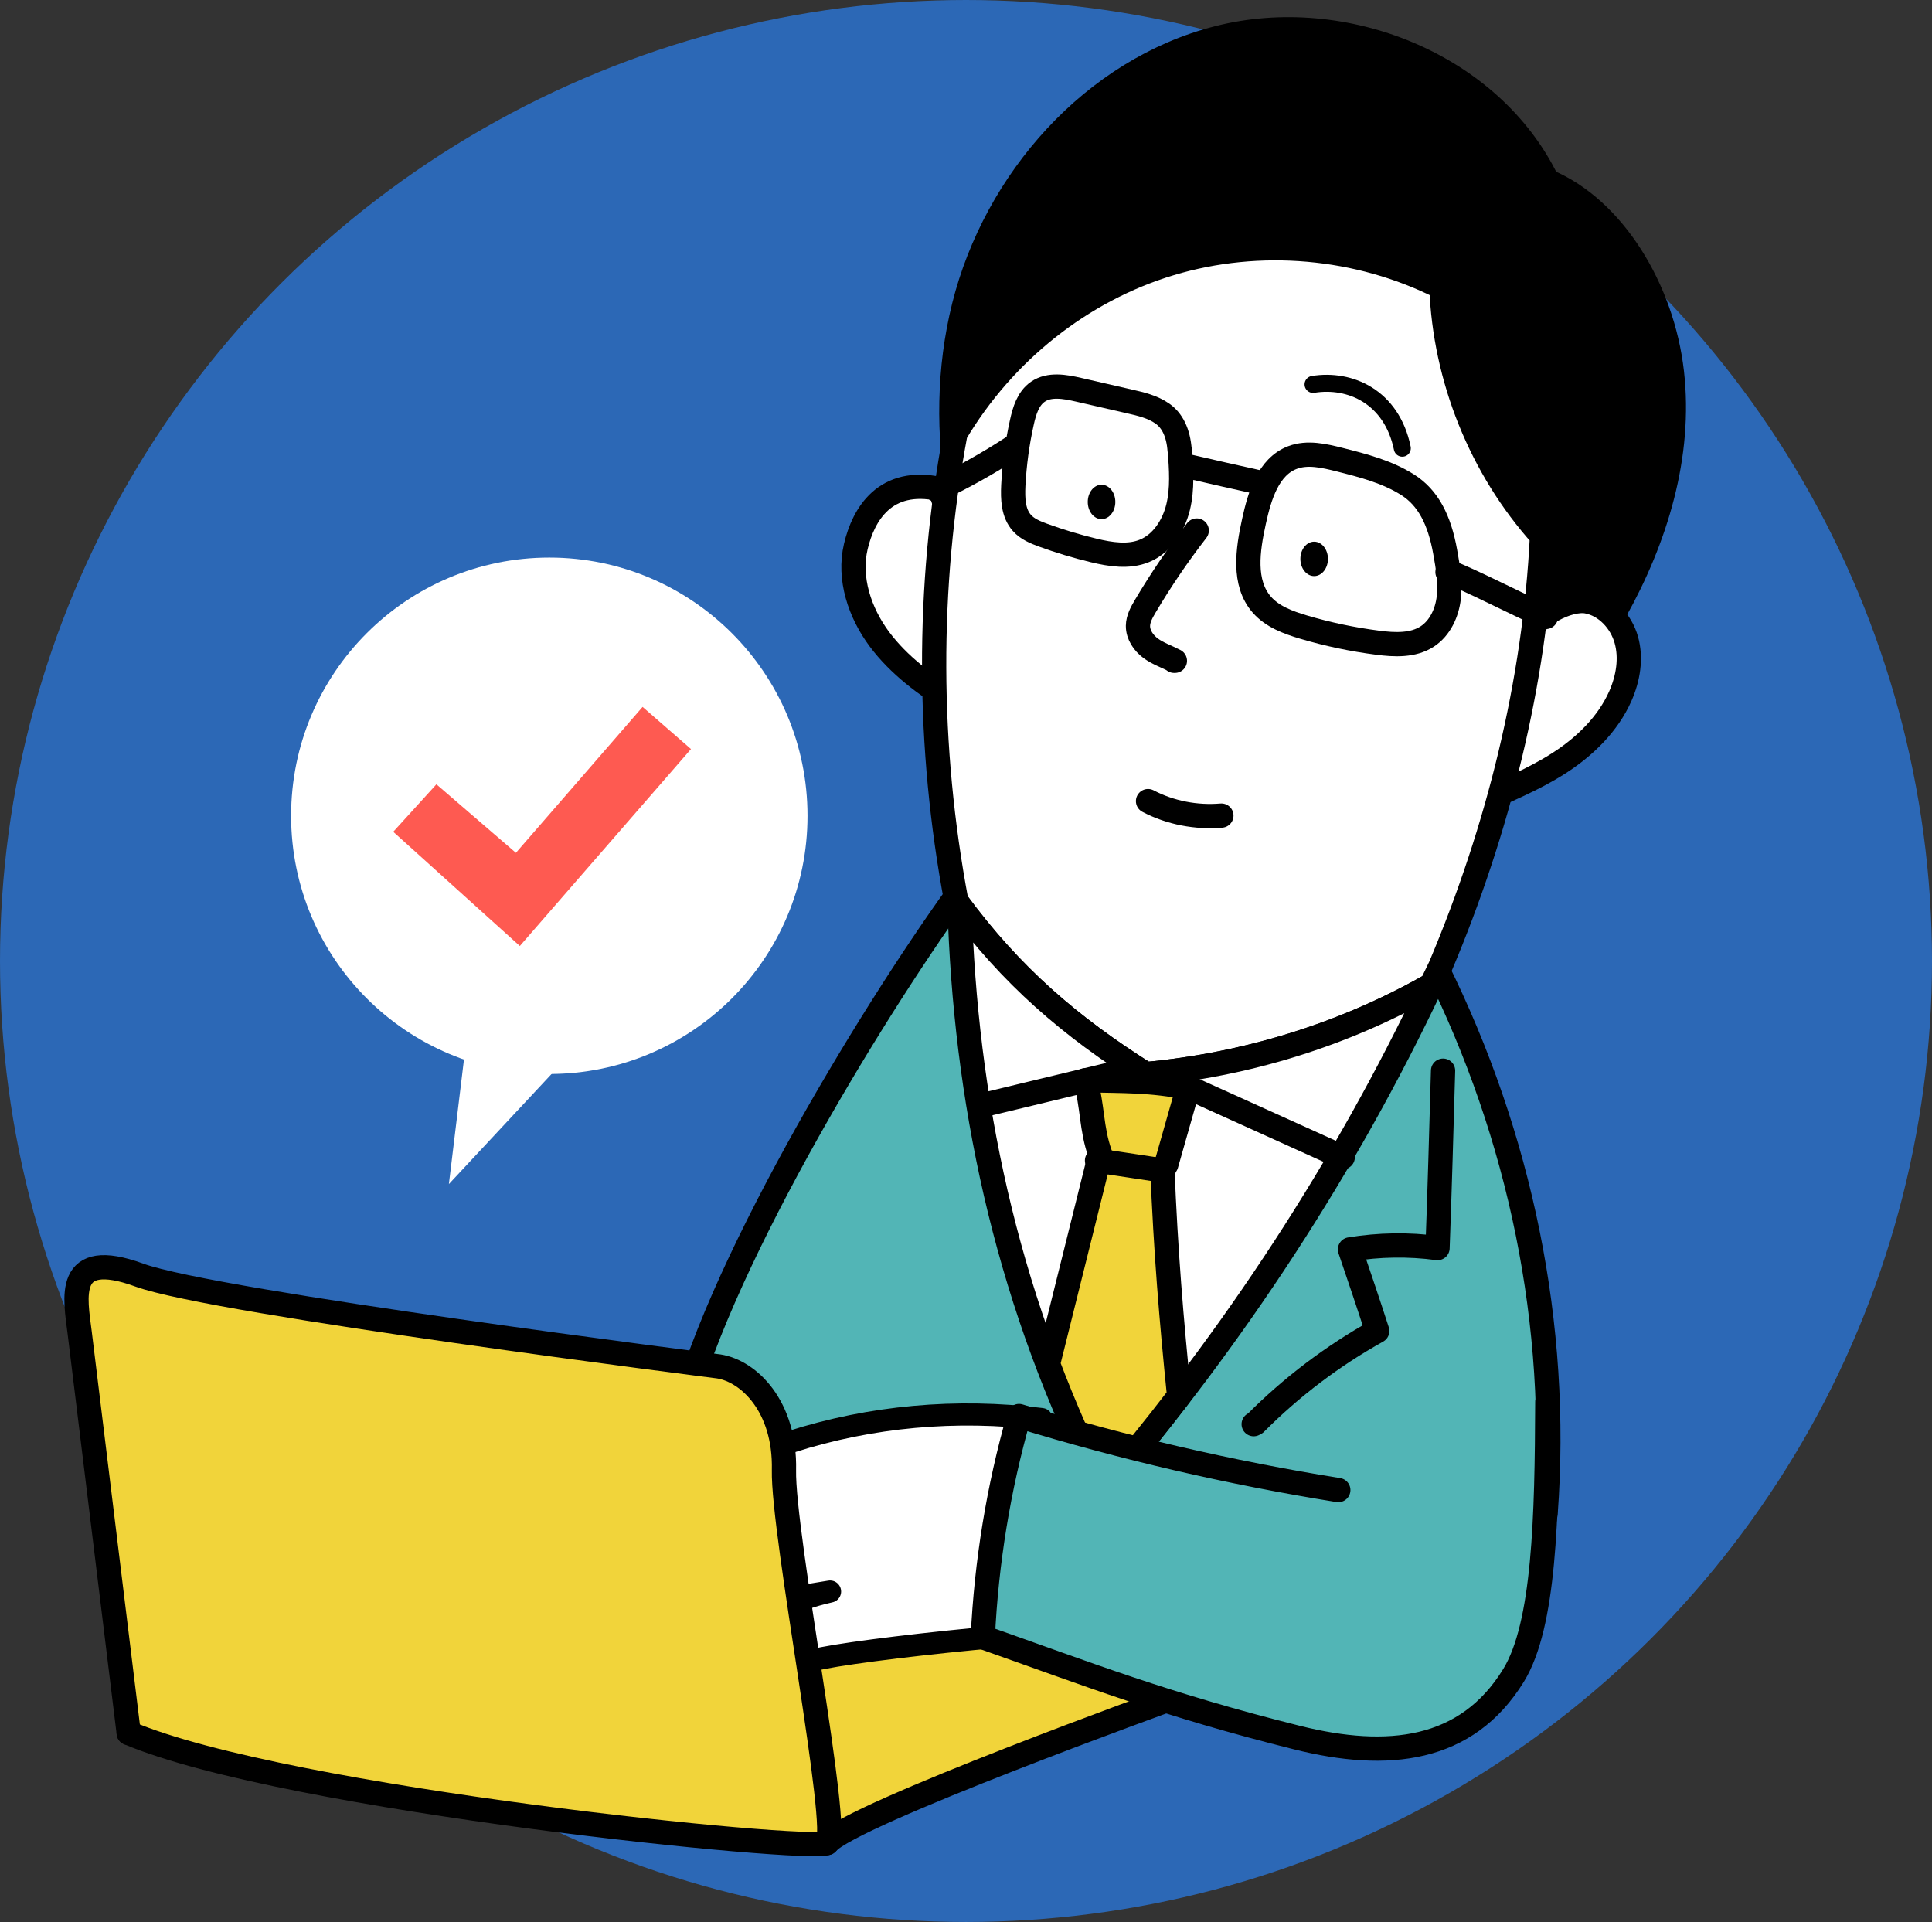 <?xml version="1.0" encoding="UTF-8"?><svg xmlns="http://www.w3.org/2000/svg" viewBox="0 0 192 191" width="192" height="191"><rect x="0" y="0" width="192" height="191" fill="#333333" stroke="none"/><g id="a"/><g id="b"><g id="c"><ellipse cx="96" cy="95.5" rx="96" ry="95.5" style="fill:#2c68b6;"/></g><g id="d"><g><circle cx="54.59" cy="81.07" r="25.66" style="fill:#fff;"/><g><g><path d="M145.49,80.52c5.46-6.23,10.96-12.52,15.01-19.75,4.05-7.23,6.6-15.55,5.65-23.78-.94-8.23-5.81-16.26-12.38-18.99-5.6-11.58-20.21-17.4-32.68-14.24-12.47,3.16-22.17,14.18-25.29,26.66-3.12,12.48-.15,26.02,5.86,37.27l43.82,12.84Z" style="stroke:#000; stroke-linecap:round; stroke-linejoin:round; stroke-width:2.41px;"/><path d="M151.92,63.14c.43-1.86,3.93-3.72,5.81-3.37,1.88,.35,3.37,1.97,3.89,3.81,.52,1.84,.18,3.84-.59,5.59-1.23,2.78-3.51,5-6.07,6.65-2.56,1.65-5.41,2.79-8.2,4.05" style="fill:#fff; stroke:#000; stroke-linecap:round; stroke-linejoin:round; stroke-width:2.41px;"/><path d="M96.39,58.47c-.54-1.23-2.45-8.64-2.99-9.87-5.46-1.18-7.6,2.53-8.35,5.71-.75,3.18,.39,6.57,2.33,9.19,1.95,2.62,4.63,4.59,7.41,6.31h-.14" style="fill:#fff; stroke:#000; stroke-linecap:round; stroke-linejoin:round; stroke-width:2.41px;"/><g><path d="M79.3,149.22v.13c2.11-18.74,8.52-37.1,18.83-53.33,2.91-4.58,6.2-9.06,10.68-12.36,4.48-3.3,10.35-5.3,15.97-4.32,4.34,.76,8.18,3.22,11.1,6.29,2.92,3.08,5.01,6.75,6.86,10.48,8.34,16.83,12.25,35.54,10.86,54.3-.71,5.03-4.99,9.14-9.93,11.27-4.94,2.13-10.51,2.61-15.95,2.87-12.26,.6-24.81,.28-36.42-3.44-3.54-1.13-7.08-2.65-9.55-5.26-2.47-2.62-2.34-5.21-2.44-6.63Z" style="fill:#52b5b6; stroke:#000; stroke-linecap:round; stroke-linejoin:round; stroke-width:2.41px;"/><path d="M95.18,88.84c-9.01,12.51-24.34,37.91-27.73,52.96-1.14,5.04,6.94-.82,7.39,4.33,.45,5.15,2.25,10.31,5.76,14.1,3.51,3.8,8.88,6.04,13.96,5.09,5.08-.94,9.51-5.44,9.15-10.67" style="fill:#52b5b6; stroke:#000; stroke-linecap:round; stroke-linejoin:round; stroke-width:2.41px;"/><path d="M95.04,89.57c-2.88-15.31-2.97-31.17-.09-46.49,4.78-8.06,12.51-14.23,21.36-16.89,8.84-2.66,18.7-1.8,26.94,2.37,.33,9.01,3.91,17.97,9.99,24.72-.71,14.51-4.32,29.08-10.09,42.75-.29,.62-.6,1.23-.89,1.85-8.65,4.93-18.4,7.94-28.39,8.86-7.48-4.71-13.38-9.74-18.82-17.17Z" style="fill:#fff; stroke:#000; stroke-linecap:round; stroke-linejoin:round; stroke-width:2.41px;"/><path d="M95.42,91.7c-.15-.71-.25-1.42-.38-2.13,5.45,7.42,11.35,12.46,18.82,17.17,9.99-.92,19.75-3.93,28.39-8.86-8.55,18.09-19.6,34.95-32.61,50.16-9.19-18.03-13.45-37.11-14.22-56.34Z" style="fill:#fff; stroke:#000; stroke-linecap:round; stroke-linejoin:round; stroke-width:2.41px;"/><line x1="110.93" y1="106.63" x2="98.1" y2="109.72" style="fill:none; stroke:#000; stroke-linecap:round; stroke-linejoin:round; stroke-width:2.41px;"/></g><path d="M109.65,148.04c-2.09-4.11-3.9-8.28-5.5-12.49,1.73-6.95,3.46-13.9,5.19-20.84-.93-2.62-.72-4.73-1.49-7.36,3.77,.09,6.53,0,10.22,.75-.72,2.54-1.45,5.09-2.17,7.63-.39,.35-.39,.3-.39,.26,.34,8.43,.9,15.12,1.67,22.74-2.43,3.16-4.93,6.28-7.52,9.31Z" style="fill:#f1d43a; stroke:#000; stroke-linecap:round; stroke-linejoin:round; stroke-width:2.41px;"/><path d="M115.64,116.33l-6.62-1" style="fill:none; stroke:#000; stroke-linecap:round; stroke-linejoin:round; stroke-width:2.41px;"/><path d="M133.44,115l-17.54-7.93" style="fill:none; stroke:#000; stroke-linecap:round; stroke-linejoin:round; stroke-width:2.41px;"/><path d="M143.41,106.4c-.17,5.88-.33,11.75-.55,17.63-2.88-.39-5.82-.34-8.7,.13,.91,2.68,1.82,5.35,2.71,8.11-4.44,2.47-8.53,5.57-12.11,9.17l-.17,.09" style="fill:none; stroke:#000; stroke-linecap:round; stroke-linejoin:round; stroke-width:2.41px;"/><path d="M153.63,61.31c-2.94-1.3-7.6-3.72-9.62-4.46h-.16" style="fill:none; stroke:#000; stroke-linecap:round; stroke-linejoin:round; stroke-width:2.41px;"/><path d="M125.73,48.07c-2.67-.59-5.34-1.19-8-1.81" style="fill:none; stroke:#000; stroke-linecap:round; stroke-linejoin:round; stroke-width:2.41px;"/><path d="M100.59,44.48c-2.4,1.57-4.92,2.98-7.52,4.2" style="fill:none; stroke:#000; stroke-linecap:round; stroke-linejoin:round; stroke-width:2.41px;"/><path d="M143.62,54.84c.27,1.5,.53,3.02,.36,4.54s-.87,3.04-2.14,3.87c-1.41,.92-3.24,.84-4.92,.62-2.5-.32-4.98-.84-7.4-1.56-1.51-.45-3.08-1.03-4.12-2.22-1.9-2.17-1.4-5.47-.78-8.28,.55-2.52,1.41-5.42,3.82-6.34,1.49-.57,3.15-.18,4.7,.21,2.34,.59,4.73,1.21,6.76,2.5s3.15,3.48,3.72,6.66Z" style="fill:none; stroke:#000; stroke-linecap:round; stroke-linejoin:round; stroke-width:2.41px;"/><path d="M117.25,44.74c.14,1.89,.28,3.82-.17,5.66-.45,1.84-1.59,3.62-3.34,4.34-1.58,.65-3.38,.36-5.05-.04-1.71-.41-3.39-.92-5.04-1.52-.76-.28-1.55-.6-2.09-1.21-.88-.97-.92-2.42-.86-3.72,.11-2.11,.39-4.21,.85-6.27,.25-1.15,.62-2.38,1.59-3.05,1.14-.79,2.69-.51,4.04-.2l5.06,1.16c1.15,.26,2.33,.54,3.29,1.22s1.57,1.87,1.7,3.62Z" style="fill:none; stroke:#000; stroke-linecap:round; stroke-linejoin:round; stroke-width:2.41px;"/><path d="M118.93,52.72c-1.85,2.39-3.56,4.9-5.1,7.5-.36,.61-.73,1.26-.74,1.97-.01,.89,.55,1.71,1.27,2.24s1.58,.81,2.4,1.24h-.08" style="fill:none; stroke:#000; stroke-linecap:round; stroke-linejoin:round; stroke-width:2.41px;"/><path d="M114.09,79.61c2.23,1.17,4.82,1.65,7.29,1.44" style="fill:none; stroke:#000; stroke-linecap:round; stroke-linejoin:round; stroke-width:2.41px;"/><ellipse cx="130.6" cy="55.54" rx="1.37" ry="1.71"/><ellipse cx="109.47" cy="49.88" rx="1.37" ry="1.71"/><path d="M130.49,38.2c3.67-.6,7.81,1.22,8.87,6.34" style="fill:none; stroke:#000; stroke-linecap:round; stroke-linejoin:round; stroke-width:1.69px;"/></g><path d="M82.18,183.15c-5.23-.95-69.39-10.93-69.39-10.93l40.87-17.11,62.63,9.87c1.93,.3,2.25,2.95,.45,3.71,0,0-32.18,11.61-34.56,14.47Z" style="fill:#f1d43a; stroke:#000; stroke-linecap:round; stroke-linejoin:round; stroke-width:2.41px;"/><path d="M112.3,162.18c-3.41-.83-27.89,1.8-31.43,2.8-.83,.23-1.73,.47-2.55,.19-1.75-.6-1.93-3.24-.75-4.66,1.18-1.42,3.12-1.93,4.92-2.35l-6.18,1.01c-.9,.15-1.87,.28-2.69-.11-1.64-.8-1.63-3.34-.43-4.72s3.1-1.86,4.88-2.29c-1.28,1.61-4.36,.56-4.62-1.48-.27-2.04,2.03-3.84,4.03-3.35-1.02,.48-2.05-1.05-1.59-2.08,.46-1.04,1.64-1.51,2.72-1.86,7.92-2.53,16.4-3.31,24.9-2.26,3.14,7.15,6.29,14.3,8.79,21.17Z" style="fill:#fff; stroke:#000; stroke-linecap:round; stroke-linejoin:round; stroke-width:2.2px;"/><path d="M133,148.08c-10.73-1.72-21.34-4.18-31.73-7.36-2.04,7.15-3.25,14.54-3.6,21.98,10.43,3.67,18.14,6.71,31.24,9.98,9.01,2.25,16.84,1.4,21.5-6.18,3.08-5,3.32-15.79,3.36-27.17" style="fill:#52b5b6; stroke:#000; stroke-linecap:round; stroke-linejoin:round; stroke-width:2.41px;"/><path d="M82.18,183.15c-1.43,.95-53.7-4.28-69.39-10.93l-4.87-39.77c-.42-3.41-1.55-8.47,5.94-5.73s57.57,9.07,57.57,9.07c2.99,.47,6.62,3.97,6.48,10.3s5.7,36.12,4.28,37.07Z" style="fill:#f1d43a; stroke:#000; stroke-linecap:round; stroke-linejoin:round; stroke-width:2.41px;"/></g><polygon points="46.51 101.98 44.61 117.67 57.91 103.41 46.51 101.98" style="fill:#fff;"/><polygon points="51.66 94.01 39.08 82.66 43.37 77.94 51.27 84.75 63.86 70.25 68.67 74.44 51.66 94.01" style="fill:#fe5a51;"/></g></g></g></svg>
